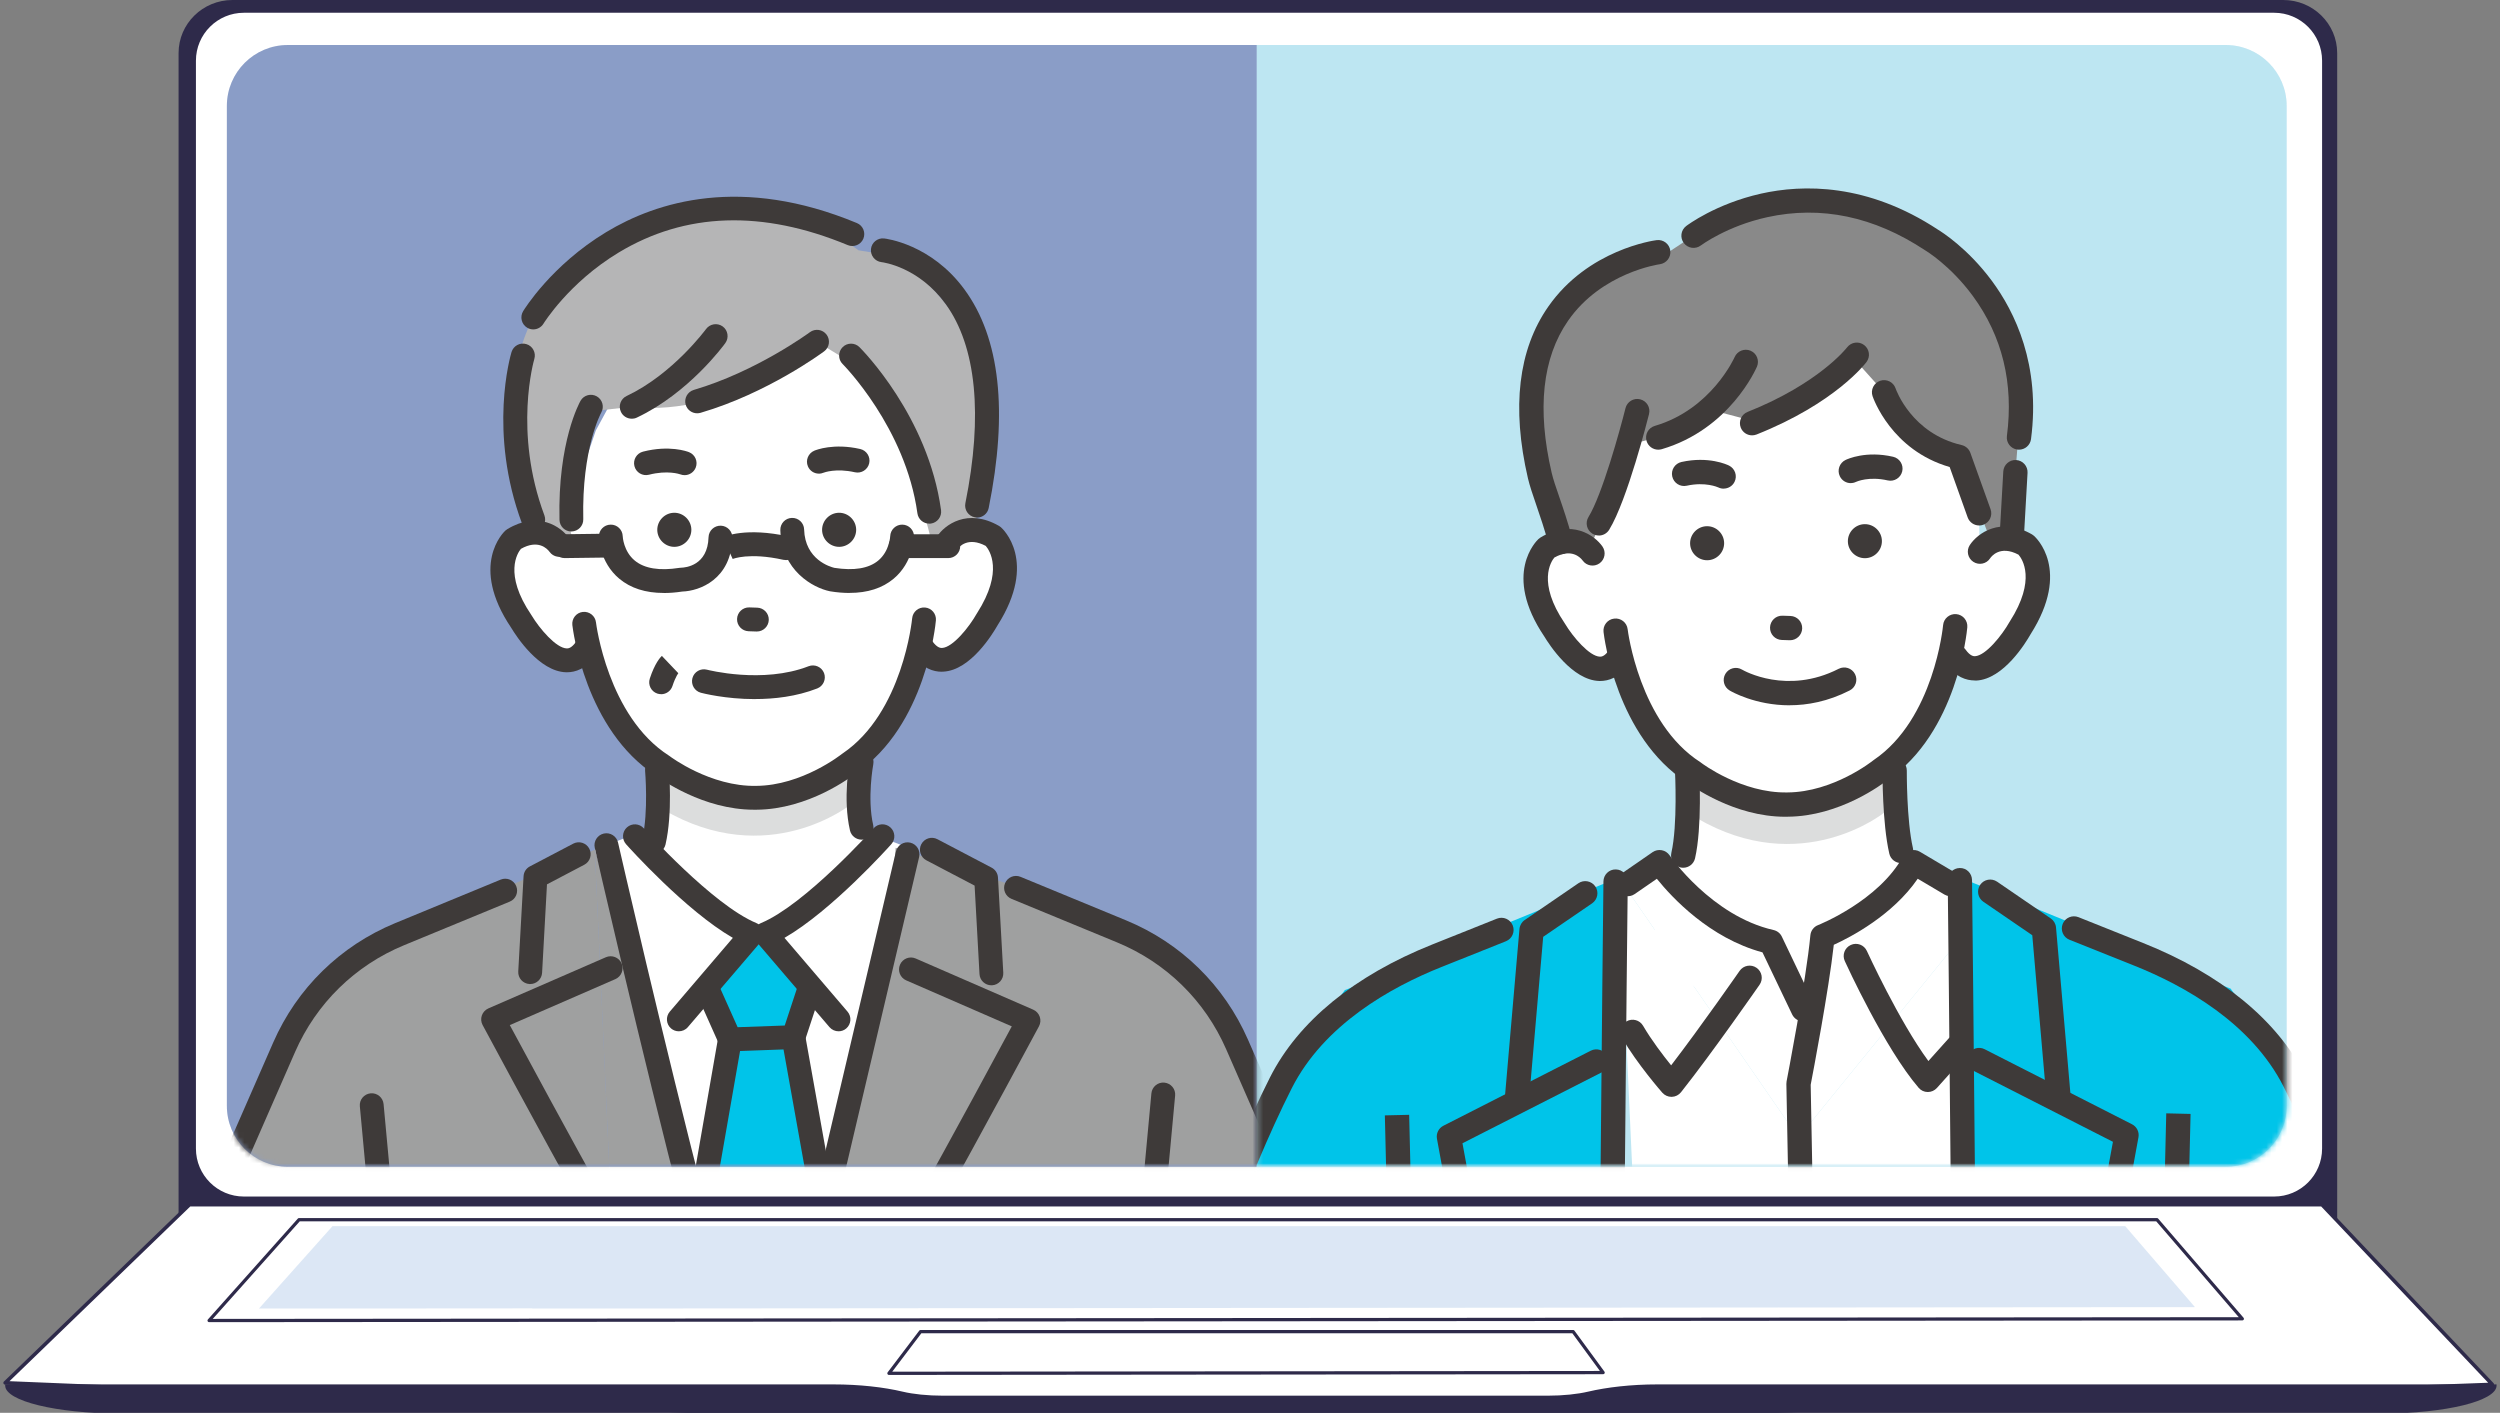 <svg width="476" height="269" viewBox="0 0 476 269" fill="none" xmlns="http://www.w3.org/2000/svg">
<rect x="0" y="0" width="476" height="269" fill="#808080" stroke="none"/>
<path d="M434.725 -0H44.275C38.6 -0 34 4.524 34 10.106V235.893C34 241.475 38.6 246 44.275 246H434.725C440.4 246 445 241.475 445 235.893V10.106C445 4.524 440.4 -0 434.725 -0Z" fill="#2E2A4A"/>
<path d="M474.525 263.59L335.285 268.76H133.565L0.985 263.29L36.095 229.36H442.095L474.525 263.59Z" fill="white" stroke="#2E2A4A" stroke-width="0.69" stroke-linecap="round" stroke-linejoin="round"/>
<path d="M432.995 1.84H46.435C41.067 1.84 36.715 6.192 36.715 11.56V218.69C36.715 224.058 41.067 228.41 46.435 228.41H432.995C438.364 228.41 442.715 224.058 442.715 218.69V11.56C442.715 6.192 438.364 1.84 432.995 1.84Z" fill="white" stroke="#2E2A4A" stroke-width="1.18" stroke-linecap="round" stroke-linejoin="round"/>
<path d="M426.935 251.1L39.815 251.43L56.935 232.23H410.685L426.935 251.1Z" fill="white" stroke="#2E2A4A" stroke-width="0.62" stroke-linecap="round" stroke-linejoin="round"/>
<g style="mix-blend-mode:multiply" opacity="0.4">
<path d="M417.925 248.88L404.635 233.45H352.635H115.315H63.315L49.305 249.15L101.345 249.11L101.305 249.15L417.925 248.88Z" fill="#A8C4E5"/>
</g>
<path d="M305.235 261.34L169.255 261.48L175.275 253.54H299.525L305.235 261.34Z" fill="white" stroke="#2E2A4A" stroke-width="0.62" stroke-linecap="round" stroke-linejoin="round"/>
<path d="M315.565 263.59C310.575 263.59 305.955 264.13 302.375 264.97C300.375 265.44 297.645 265.74 294.645 265.74H179.595C176.595 265.74 173.875 265.45 171.865 264.97C168.285 264.12 163.665 263.59 158.675 263.59H0.985V263.82C0.985 266.75 10.725 269.13 22.735 269.13H453.605C465.615 269.13 475.345 266.75 475.345 263.82V263.59H315.565Z" fill="#2E2A4A"/>
<g style="mix-blend-mode:multiply" opacity="0.4">
<path d="M423.785 8.57H54.795C48.389 8.57 43.195 13.763 43.195 20.17V210.55C43.195 216.956 48.389 222.15 54.795 222.15H423.785C430.192 222.15 435.385 216.956 435.385 210.55V20.17C435.385 13.763 430.192 8.57 423.785 8.57Z" fill="#A8C4E5"/>
</g>
<path opacity="0.4" d="M54.795 8.57C48.385 8.57 43.195 13.76 43.195 20.17V210.55C43.195 216.96 48.385 222.15 54.795 222.15H239.285V8.57H54.795Z" fill="#112F82"/>
<mask id="mask0_37_7583" style="mask-type:luminance" maskUnits="userSpaceOnUse" x="43" y="8" width="197" height="215">
<path d="M54.795 8.57C48.385 8.57 43.195 13.76 43.195 20.17V210.55C43.195 216.96 48.385 222.15 54.795 222.15H239.285V8.57H54.795Z" fill="white"/>
</mask>
<g mask="url(#mask0_37_7583)">
<mask id="mask1_37_7583" style="mask-type:luminance" maskUnits="userSpaceOnUse" x="21" y="33" width="241" height="190">
<path d="M261.165 33.23H21.315V222.15H261.165V33.23Z" fill="white"/>
</mask>
<g mask="url(#mask1_37_7583)">
<path d="M125.575 131.27L126.305 151.06L118.195 175.83L153.105 198.32L167.915 162.19L163.715 153.44V126.96L125.575 131.27Z" fill="white"/>
<path d="M138.985 198.32L133.535 189.08L142.195 178.96L146.645 178.87L154.915 188.54L151.065 197.47L156.895 228.97L172.945 161.42L166.575 158.94L145.735 163.09L123.145 157.95L113.245 161.79L132.905 230.73L138.985 198.32Z" fill="white"/>
<path d="M113.245 161.79L77.475 176.82L92.825 170.93L76.295 237.89H116.725L113.245 161.79Z" fill="#9FA0A0"/>
<path d="M156.895 228.97L154.775 237.89H174.915V162.19L172.945 161.42L156.895 228.97Z" fill="#9FA0A0"/>
<path d="M134.785 237.89L132.835 231.14L132.905 230.73L113.245 161.79L116.725 237.89H134.785Z" fill="#9FA0A0"/>
<path d="M154.775 237.89L156.895 228.97L151.065 197.47L154.915 188.54L146.645 178.87L142.195 178.96L133.535 189.08L138.985 198.32L132.905 230.73L134.955 237.89H154.775Z" fill="#00C4E9"/>
<path d="M71.296 225.75L79.615 190.85L77.475 176.82L66.415 185.33L56.755 194.34L42.355 228.97L71.296 225.75Z" fill="#9FA0A0"/>
<path d="M70.325 232.54L82.145 235.39L92.825 170.93L77.475 176.82L66.415 181.47L70.325 232.54Z" fill="#9FA0A0"/>
<path d="M41.885 229.58C41.585 229.58 41.275 229.52 40.975 229.39C39.825 228.89 39.305 227.55 39.805 226.4L52.025 198.48C56.555 188.14 64.795 180.08 75.225 175.77L95.325 167.48C96.485 167 97.815 167.55 98.285 168.71C98.765 169.87 98.215 171.2 97.055 171.67L76.955 179.96C67.615 183.81 60.235 191.03 56.185 200.29L43.965 228.21C43.595 229.06 42.755 229.57 41.885 229.57V229.58Z" fill="#3E3A39"/>
<path d="M164.855 228.97L170.535 161.42L212.095 174.72L224.885 184.35L235.535 198.85L247.755 226.77L164.855 228.97Z" fill="#9FA0A0"/>
<path d="M100.945 187.36C100.945 187.36 100.865 187.36 100.815 187.36C99.566 187.29 98.606 186.22 98.675 184.97L99.686 166.84C99.725 166.04 100.185 165.33 100.895 164.96L109.145 160.63C110.255 160.05 111.625 160.48 112.205 161.59C112.785 162.7 112.355 164.07 111.245 164.65L104.145 168.38L103.215 185.22C103.145 186.43 102.145 187.36 100.955 187.36H100.945Z" fill="#3E3A39"/>
<path d="M114.465 234.08C113.665 234.08 112.895 233.66 112.475 232.91C101.635 213.38 91.985 195.34 91.885 195.16C91.585 194.6 91.535 193.94 91.745 193.34C91.955 192.74 92.405 192.26 92.985 192L115.355 182.26C116.505 181.76 117.845 182.28 118.345 183.43C118.845 184.58 118.315 185.92 117.175 186.42L97.065 195.18C99.955 200.55 107.825 215.15 116.455 230.7C117.065 231.8 116.665 233.18 115.575 233.79C115.225 233.98 114.845 234.08 114.475 234.08H114.465Z" fill="#3E3A39"/>
<path d="M188.755 187.6C187.555 187.6 186.555 186.66 186.495 185.46L185.565 168.62L176.375 163.8C175.265 163.22 174.835 161.85 175.415 160.74C175.995 159.63 177.365 159.2 178.475 159.78L188.805 165.2C189.515 165.57 189.975 166.29 190.015 167.08L191.025 185.21C191.095 186.46 190.135 187.53 188.885 187.6C188.845 187.6 188.795 187.6 188.755 187.6Z" fill="#3E3A39"/>
<path d="M175.235 234.32C174.865 234.32 174.485 234.23 174.135 234.03C173.035 233.42 172.645 232.04 173.255 230.94C181.885 215.39 189.765 200.79 192.645 195.42L172.535 186.66C171.385 186.16 170.865 184.82 171.365 183.67C171.865 182.52 173.205 181.99 174.355 182.5L196.725 192.24C197.305 192.49 197.755 192.98 197.965 193.58C198.175 194.18 198.125 194.84 197.825 195.4C197.725 195.58 188.075 213.62 177.235 233.15C176.825 233.9 176.045 234.32 175.245 234.32H175.235Z" fill="#3E3A39"/>
<path d="M72.885 235.43C71.725 235.43 70.735 234.55 70.625 233.37L68.515 210.64C68.395 209.39 69.315 208.29 70.565 208.17C71.815 208.05 72.915 208.97 73.035 210.22L75.145 232.95C75.265 234.2 74.345 235.3 73.095 235.42C73.025 235.42 72.955 235.42 72.885 235.42V235.43Z" fill="#3E3A39"/>
<path d="M219.185 235.43C219.115 235.43 219.045 235.43 218.975 235.43C217.725 235.31 216.805 234.21 216.925 232.96L219.225 208.18C219.345 206.93 220.445 206.01 221.695 206.13C222.945 206.25 223.865 207.35 223.745 208.6L221.445 233.38C221.335 234.56 220.345 235.44 219.185 235.44V235.43Z" fill="#3E3A39"/>
<path d="M129.245 196.36C128.725 196.36 128.195 196.18 127.775 195.82C126.825 195.01 126.715 193.57 127.525 192.62L139.535 178.57C130.565 173.41 119.695 161.3 119.195 160.73C118.365 159.79 118.445 158.36 119.375 157.53C120.315 156.69 121.745 156.78 122.575 157.71C122.705 157.86 135.645 172.27 144.005 175.75C144.675 176.03 145.175 176.61 145.345 177.32C145.515 178.03 145.335 178.77 144.865 179.32L130.965 195.57C130.515 196.1 129.875 196.36 129.235 196.36H129.245Z" fill="#3E3A39"/>
<path d="M159.665 196.36C159.025 196.36 158.385 196.09 157.935 195.57L144.035 179.32C143.565 178.77 143.385 178.02 143.555 177.32C143.725 176.61 144.225 176.03 144.895 175.75C153.265 172.28 166.195 157.86 166.325 157.71C167.155 156.77 168.595 156.69 169.525 157.53C170.455 158.36 170.545 159.8 169.705 160.73C169.205 161.3 158.335 173.41 149.365 178.57L161.375 192.62C162.185 193.57 162.075 195.01 161.125 195.82C160.695 196.19 160.175 196.36 159.655 196.36H159.665Z" fill="#3E3A39"/>
<path d="M138.985 200.17C138.095 200.17 137.275 199.65 136.915 198.83L132.735 189.47C132.225 188.33 132.735 186.98 133.885 186.47C135.025 185.96 136.375 186.47 136.885 187.62L140.445 195.58L149.415 195.26L151.855 187.84C152.245 186.65 153.525 186 154.725 186.39C155.915 186.78 156.565 188.06 156.175 189.26L153.235 198.18C152.935 199.08 152.115 199.7 151.165 199.74L139.085 200.18C139.085 200.18 139.025 200.18 139.005 200.18L138.985 200.17Z" fill="#3E3A39"/>
<path d="M132.835 235.43C132.705 235.43 132.575 235.42 132.445 235.4C131.215 235.18 130.385 234.01 130.595 232.77L136.745 197.51C136.965 196.28 138.135 195.45 139.375 195.66C140.605 195.88 141.435 197.05 141.225 198.29L135.075 233.55C134.885 234.65 133.925 235.43 132.845 235.43H132.835Z" fill="#3E3A39"/>
<path d="M156.895 232.34C155.815 232.34 154.865 231.57 154.665 230.47L148.835 197.86C148.615 196.63 149.435 195.45 150.665 195.23C151.895 195.01 153.075 195.83 153.295 197.06L159.125 229.67C159.345 230.9 158.525 232.08 157.295 232.3C157.165 232.32 157.025 232.34 156.895 232.34Z" fill="#3E3A39"/>
<path d="M132.505 233.49C131.495 233.49 130.575 232.81 130.305 231.79C121.925 199.48 113.325 161.81 113.245 161.43C112.965 160.21 113.735 158.99 114.955 158.71C116.175 158.43 117.395 159.2 117.675 160.42C117.765 160.8 126.345 198.4 134.705 230.65C135.015 231.86 134.295 233.1 133.075 233.42C132.885 233.47 132.695 233.49 132.505 233.49Z" fill="#3E3A39"/>
<path d="M156.915 232.35C156.745 232.35 156.565 232.33 156.395 232.29C155.175 232 154.415 230.78 154.705 229.56L170.585 162.13C170.875 160.91 172.095 160.15 173.315 160.44C174.535 160.73 175.295 161.95 175.005 163.17L159.125 230.6C158.875 231.65 157.945 232.35 156.915 232.35Z" fill="#3E3A39"/>
<path d="M190.365 103.94C186.045 98.63 180.195 102.16 180.195 102.16L177.635 74.4L163.465 55.33L134.185 56.59L121.915 66.33L113.445 81.96L105.805 104.36C105.805 104.36 100.295 99.06 96.115 104.49C96.115 104.49 90.675 116.39 106.685 127.16C106.685 127.16 111.015 126.07 112.055 124.18C112.055 124.18 117.345 152.69 143.625 151.66C167.205 152.63 174.815 123.85 174.815 123.85C175.905 125.71 179.925 126.21 179.925 126.21C197.085 115.13 190.365 103.94 190.365 103.94Z" fill="white"/>
<path d="M101.545 97.43C101.545 97.43 85.765 61.53 117.575 45.15C117.575 45.15 142.655 32.31 163.465 47.66L170.615 48.82C170.615 48.82 189.415 61.27 187.625 81.13L185.725 100L177.635 104.22C177.635 104.22 172.745 83.53 166.705 71.86L155.555 65.08C155.555 65.08 139.135 79.59 120.265 77.46L111.575 78.42C111.575 78.42 105.935 96.82 109.545 104.01L104.025 101.88L101.545 97.45V97.43Z" fill="#B5B5B6"/>
<path d="M124.495 145.09C124.495 145.09 148.355 157.64 161.965 143.58L162.025 153.15C162.025 153.15 146.265 165.87 126.275 154.14L124.495 145.09Z" fill="#DCDDDD"/>
<path d="M130.345 90.47C130.075 90.47 129.805 90.42 129.535 90.32C129.395 90.27 127.105 89.48 123.555 90.39C122.345 90.7 121.105 89.97 120.795 88.75C120.485 87.54 121.215 86.3 122.435 85.99C127.435 84.71 130.815 85.94 131.185 86.09C132.355 86.55 132.925 87.87 132.465 89.03C132.115 89.92 131.255 90.47 130.355 90.47H130.345Z" fill="#3E3A39"/>
<path d="M155.905 90.18C155.025 90.18 154.185 89.66 153.825 88.79C153.335 87.64 153.885 86.3 155.045 85.81C155.405 85.66 158.745 84.34 163.785 85.49C165.005 85.77 165.775 86.99 165.495 88.21C165.215 89.43 163.995 90.2 162.775 89.92C159.165 89.1 156.885 89.97 156.785 90.01C156.495 90.13 156.195 90.19 155.905 90.19V90.18Z" fill="#3E3A39"/>
<path d="M159.815 104.12C158.035 104.14 156.555 102.7 156.525 100.92C156.505 99.14 157.945 97.66 159.725 97.63C161.505 97.61 162.985 99.05 163.015 100.83C163.035 102.61 161.595 104.09 159.815 104.12Z" fill="#3E3A39"/>
<path d="M128.435 104.12C126.655 104.14 125.175 102.7 125.145 100.92C125.125 99.14 126.565 97.66 128.345 97.63C130.125 97.61 131.605 99.05 131.635 100.83C131.655 102.61 130.215 104.09 128.435 104.12Z" fill="#3E3A39"/>
<path d="M144.105 120.24C144.105 120.24 144.055 120.24 144.035 120.24L142.535 120.19C141.285 120.15 140.295 119.11 140.335 117.85C140.375 116.6 141.415 115.61 142.675 115.65L144.175 115.7C145.425 115.74 146.415 116.78 146.375 118.04C146.335 119.27 145.325 120.24 144.105 120.24Z" fill="#3E3A39"/>
<path d="M186.035 98.54C185.885 98.54 185.735 98.53 185.585 98.49C184.355 98.24 183.565 97.05 183.805 95.82C187.185 79.06 185.895 65.95 180.065 57.91C174.935 50.82 168.115 49.94 167.825 49.91C166.585 49.76 165.695 48.64 165.835 47.4C165.975 46.16 167.085 45.27 168.325 45.4C168.685 45.44 177.305 46.46 183.655 55.14C190.405 64.36 191.955 78.36 188.245 96.73C188.025 97.81 187.085 98.55 186.025 98.55L186.035 98.54Z" fill="#3E3A39"/>
<path d="M101.535 101.2C100.615 101.2 99.745 100.64 99.405 99.72C92.895 82.27 97.215 67.64 97.395 67.03C97.765 65.83 99.025 65.15 100.225 65.52C101.425 65.88 102.095 67.15 101.735 68.35C101.685 68.52 97.705 82.2 103.655 98.13C104.095 99.3 103.495 100.61 102.325 101.05C102.065 101.15 101.795 101.19 101.535 101.19V101.2Z" fill="#3E3A39"/>
<path d="M179.295 127.9C177.755 127.9 175.655 127.3 173.815 124.7C173.095 123.68 173.335 122.26 174.355 121.54C175.375 120.82 176.795 121.06 177.515 122.08C178.465 123.41 179.145 123.38 179.375 123.37C181.425 123.26 184.525 119.41 185.975 116.83C185.995 116.79 186.015 116.76 186.045 116.72C191.165 108.71 188.375 104.74 187.685 103.94C184.325 102.16 182.635 104.04 182.185 104.67C181.495 105.72 180.095 105.99 179.055 105.3C178.005 104.61 177.725 103.19 178.415 102.14C179.865 99.94 184.195 96.69 190.205 100.13C190.335 100.2 190.455 100.29 190.575 100.39C190.875 100.65 197.705 106.85 189.915 119.09C189.035 120.64 184.815 127.61 179.625 127.88C179.525 127.88 179.415 127.88 179.315 127.88L179.295 127.9Z" fill="#3E3A39"/>
<path d="M124.495 162.54C124.325 162.54 124.155 162.52 123.985 162.48C122.765 162.2 122.005 160.98 122.285 159.76C123.505 154.51 122.825 146.83 122.825 146.76C122.715 145.51 123.635 144.41 124.885 144.3C126.135 144.19 127.235 145.11 127.345 146.35C127.375 146.69 128.095 154.82 126.715 160.79C126.475 161.84 125.535 162.55 124.505 162.55L124.495 162.54Z" fill="#3E3A39"/>
<path d="M164.045 159.87C163.015 159.87 162.075 159.16 161.835 158.11C160.425 152.03 161.765 144.95 161.815 144.65C162.055 143.42 163.245 142.61 164.475 142.85C165.705 143.09 166.515 144.28 166.275 145.51C166.265 145.58 165.075 151.96 166.255 157.09C166.535 158.31 165.775 159.53 164.555 159.81C164.385 159.85 164.215 159.87 164.045 159.87Z" fill="#3E3A39"/>
<path d="M101.535 62.72C101.135 62.72 100.725 62.61 100.365 62.39C99.295 61.74 98.955 60.34 99.595 59.27C99.805 58.92 104.975 50.51 115.415 44.2C125.065 38.37 141.175 33.34 163.155 42.47C164.315 42.95 164.865 44.28 164.385 45.44C163.905 46.6 162.575 47.15 161.415 46.67C145.175 39.93 130.485 40.41 117.765 48.1C108.275 53.84 103.525 61.56 103.475 61.63C103.045 62.33 102.295 62.72 101.535 62.72Z" fill="#3E3A39"/>
<path d="M107.945 128C107.895 128 107.835 128 107.785 128C102.625 127.86 98.255 121.07 97.345 119.55C89.295 107.61 95.925 101.29 96.215 101.03C96.325 100.93 96.445 100.84 96.575 100.76C102.455 97.19 106.845 100.3 108.335 102.45C109.055 103.48 108.805 104.89 107.775 105.61C106.755 106.32 105.355 106.08 104.635 105.07C104.175 104.45 102.455 102.65 99.185 104.5C98.565 105.24 95.845 109.24 101.145 117.06C101.165 117.1 101.195 117.13 101.215 117.17C102.715 119.67 105.885 123.41 107.915 123.46C108.135 123.46 108.805 123.48 109.705 122.15C110.405 121.11 111.815 120.83 112.855 121.53C113.895 122.23 114.175 123.64 113.475 124.68C111.645 127.4 109.495 128 107.955 128H107.945Z" fill="#3E3A39"/>
<path d="M143.555 154.17C133.875 154.17 125.815 148.36 124.855 147.64C111.425 138.98 109.075 119.83 108.975 119.02C108.835 117.77 109.725 116.65 110.965 116.51C112.205 116.37 113.335 117.26 113.475 118.5C113.495 118.68 115.705 136.41 127.365 143.87C127.425 143.91 127.475 143.94 127.525 143.98C127.595 144.04 135.245 149.8 143.965 149.63C152.715 149.58 160.215 143.62 160.285 143.56C160.335 143.52 160.385 143.48 160.445 143.45C171.915 135.69 173.655 117.91 173.675 117.73C173.785 116.48 174.895 115.56 176.135 115.67C177.385 115.78 178.305 116.88 178.195 118.13C178.125 118.94 176.265 138.15 163.065 147.15C162.105 147.91 153.955 154.11 144.025 154.17C143.865 154.17 143.705 154.17 143.545 154.17H143.555Z" fill="#3E3A39"/>
<path d="M125.875 132.17C125.635 132.17 125.395 132.13 125.165 132.06C123.975 131.67 123.325 130.38 123.725 129.19C124.675 126.3 125.715 125.16 126.015 124.88L129.145 128.17C129.145 128.17 129.175 128.15 129.215 128.09C129.215 128.09 128.645 128.76 128.035 130.62C127.725 131.57 126.835 132.18 125.885 132.18L125.875 132.17Z" fill="#3E3A39"/>
<path d="M126.365 112.9C122.905 112.9 120.065 111.99 117.905 110.18C114.155 107.04 114.025 102.39 114.025 102.2C114.005 100.95 114.995 99.91 116.255 99.89C117.495 99.86 118.535 100.85 118.565 102.1C118.565 102.19 118.715 104.97 120.865 106.74C122.705 108.25 125.555 108.72 129.355 108.12C129.465 108.1 129.575 108.09 129.695 108.09C130.525 108.07 134.755 107.69 134.905 102.29C134.945 101.04 135.985 100.06 137.245 100.09C138.495 100.13 139.485 101.17 139.445 102.43C139.215 110.3 133.205 112.53 129.905 112.63C128.665 112.82 127.485 112.91 126.365 112.91V112.9Z" fill="#3E3A39"/>
<path d="M161.755 112.9C160.605 112.9 159.375 112.8 158.085 112.59C158.055 112.59 158.015 112.58 157.985 112.57C154.825 111.92 148.795 108.65 148.575 100.94C148.535 99.69 149.525 98.64 150.775 98.61C152.025 98.57 153.075 99.56 153.105 100.81C153.275 106.57 158.105 107.94 158.865 108.12C162.585 108.7 165.385 108.24 167.195 106.75C169.365 104.96 169.495 102.12 169.495 102.09C169.545 100.84 170.585 99.86 171.825 99.89C173.075 99.92 174.055 100.95 174.035 102.19C174.035 102.39 173.895 107.05 170.145 110.19C167.995 111.99 165.185 112.89 161.755 112.89V112.9Z" fill="#3E3A39"/>
<path d="M149.665 106.64C149.505 106.64 149.335 106.62 149.165 106.59C142.595 105.13 139.535 106.42 139.505 106.43L138.555 104.37L137.565 102.33C137.995 102.12 141.995 100.34 150.165 102.15C151.385 102.42 152.155 103.64 151.885 104.86C151.645 105.92 150.715 106.64 149.675 106.64H149.665Z" fill="#3E3A39"/>
<path d="M107.495 106.26C106.255 106.26 105.245 105.26 105.225 104.02C105.205 102.77 106.215 101.74 107.465 101.72L115.165 101.62C116.415 101.59 117.445 102.61 117.465 103.86C117.485 105.11 116.475 106.14 115.225 106.16L107.525 106.26C107.525 106.26 107.505 106.26 107.495 106.26Z" fill="#3E3A39"/>
<path d="M180.555 106.26H171.475C170.225 106.26 169.205 105.24 169.205 103.99C169.205 102.74 170.225 101.72 171.475 101.72H180.555C181.805 101.72 182.825 102.74 182.825 103.99C182.825 105.24 181.805 106.26 180.555 106.26Z" fill="#3E3A39"/>
<path d="M108.795 101.2C107.565 101.2 106.555 100.22 106.525 98.98C106.185 84.07 110.365 76.62 110.535 76.31C111.155 75.22 112.545 74.85 113.635 75.47C114.715 76.09 115.095 77.47 114.475 78.56C114.415 78.67 110.755 85.4 111.055 98.87C111.085 100.12 110.095 101.16 108.835 101.19C108.815 101.19 108.805 101.19 108.785 101.19L108.795 101.2Z" fill="#3E3A39"/>
<path d="M176.925 99.7C175.805 99.7 174.835 98.88 174.675 97.74C172.435 81.42 160.555 69.43 160.435 69.31C159.545 68.43 159.545 66.99 160.435 66.1C161.315 65.21 162.755 65.21 163.645 66.1C164.175 66.63 176.735 79.31 179.175 97.13C179.345 98.37 178.475 99.52 177.235 99.69C177.135 99.7 177.025 99.71 176.925 99.71V99.7Z" fill="#3E3A39"/>
<path d="M132.735 78.69C131.755 78.69 130.845 78.05 130.555 77.06C130.205 75.86 130.895 74.6 132.095 74.24C144.035 70.74 154.105 63.32 154.205 63.25C155.215 62.5 156.635 62.71 157.385 63.72C158.135 64.73 157.925 66.15 156.925 66.89C156.495 67.21 146.125 74.87 133.385 78.6C133.175 78.66 132.955 78.69 132.745 78.69H132.735Z" fill="#3E3A39"/>
<path d="M120.275 79.72C119.425 79.72 118.605 79.24 118.225 78.42C117.685 77.29 118.175 75.93 119.305 75.4C128.145 71.22 134.355 62.74 134.425 62.66C135.165 61.65 136.575 61.42 137.595 62.15C138.605 62.88 138.835 64.3 138.105 65.32C137.825 65.71 131.175 74.82 121.255 79.51C120.945 79.66 120.615 79.73 120.285 79.73L120.275 79.72Z" fill="#3E3A39"/>
<path d="M247.755 229.04C246.885 229.04 246.045 228.53 245.675 227.68L233.455 199.76C229.405 190.5 222.025 183.28 212.685 179.43L192.585 171.14C191.425 170.66 190.875 169.34 191.355 168.18C191.835 167.02 193.155 166.47 194.315 166.95L214.415 175.24C224.845 179.54 233.085 187.61 237.615 197.95L249.835 225.87C250.335 227.02 249.815 228.36 248.665 228.86C248.365 228.99 248.055 229.05 247.755 229.05V229.04Z" fill="#3E3A39"/>
<path d="M143.755 133.11C138.105 133.11 133.745 131.98 133.445 131.9C132.235 131.58 131.515 130.33 131.835 129.12C132.155 127.91 133.395 127.19 134.615 127.51C134.725 127.54 145.225 130.25 153.955 126.85C155.125 126.4 156.435 126.98 156.895 128.14C157.345 129.31 156.765 130.62 155.605 131.08C151.625 132.63 147.425 133.1 143.765 133.1L143.755 133.11Z" fill="#3E3A39"/>
</g>
</g>
<path opacity="0.4" d="M423.785 8.57H239.285V222.15H423.775C430.185 222.15 435.375 216.96 435.375 210.55V20.17C435.375 13.76 430.185 8.57 423.775 8.57H423.785Z" fill="#90E5EF"/>
<mask id="mask2_37_7583" style="mask-type:luminance" maskUnits="userSpaceOnUse" x="239" y="8" width="197" height="215">
<path d="M423.785 8.57H239.285V222.15H423.775C430.185 222.15 435.375 216.96 435.375 210.55V20.17C435.375 13.76 430.185 8.57 423.775 8.57H423.785Z" fill="white"/>
</mask>
<g mask="url(#mask2_37_7583)">
<mask id="mask3_37_7583" style="mask-type:luminance" maskUnits="userSpaceOnUse" x="215" y="29" width="245" height="194">
<path d="M459.565 29.6H215.105V222.15H459.565V29.6Z" fill="white"/>
</mask>
<g mask="url(#mask3_37_7583)">
<path d="M373.145 247.31V178.82L342.415 216.61L308.245 167.16L311.915 247.31H373.145Z" fill="white"/>
<path d="M434.505 201.83L424.705 188.23L394.895 176.78L412.295 247.31L452.445 243.93L434.505 201.83Z" fill="#00C4E9"/>
<path d="M373.145 178.82V167.58L364.365 164.16L342.445 168.53L318.665 163.12L308.245 167.16L342.415 216.61L373.145 178.82Z" fill="white"/>
<path d="M321.225 135.04L321.985 155.87L313.455 181.94L350.195 205.61L365.785 167.58L361.365 158.37V130.51L321.225 135.04Z" fill="white"/>
<path d="M387.055 105.57C382.745 100.26 376.885 103.79 376.885 103.79L376.625 76.39L359.815 67.46L340.545 67.71L337.905 67.74L318.635 67.99L302.065 77.35L302.535 105.99C302.535 105.99 297.025 100.7 292.845 106.12C292.845 106.12 287.405 118.01 303.405 128.77C303.405 128.77 307.735 127.68 308.775 125.79C308.775 125.79 316.785 154.84 340.325 153.26C363.895 154.23 371.495 125.47 371.495 125.47C372.585 127.33 376.605 127.83 376.605 127.83C393.755 116.76 387.045 105.58 387.045 105.58L387.055 105.57Z" fill="white"/>
<path d="M315.725 49.31C315.725 49.31 280.105 53.95 296.225 97.74L298.485 103.81L302.515 104.63L311.735 84.28C311.735 84.28 323.045 81.53 326.625 78.27L335.415 80.59C335.415 80.59 350.985 72.47 353.535 68.91L358.725 74.69C358.725 74.69 365.525 86.23 372.975 86.99L378.875 102.56H383.825V88.86L384.775 76.97C384.775 76.97 380.255 46.51 355.325 39.8C355.325 39.8 333.195 33.31 322.425 44.88L315.715 49.31H315.725Z" fill="#898989"/>
<path d="M321.225 146.69C321.225 146.69 345.065 159.23 358.665 145.18L358.725 154.74C358.725 154.74 342.975 167.45 322.995 155.73L321.215 146.68L321.225 146.69Z" fill="#DCDDDD"/>
<path d="M339.905 155.51C330.225 155.51 322.165 149.7 321.195 148.98C307.755 140.32 305.405 121.16 305.315 120.34C305.165 119.07 306.075 117.92 307.345 117.78C308.615 117.63 309.765 118.54 309.905 119.81C309.925 119.99 312.125 137.68 323.765 145.13C323.825 145.17 323.875 145.2 323.925 145.25C323.995 145.31 331.625 151.06 340.325 150.88C349.055 150.83 356.535 144.88 356.605 144.82C356.655 144.78 356.705 144.74 356.765 144.7C368.245 136.93 369.955 119.21 369.965 119.03C370.075 117.76 371.205 116.82 372.475 116.93C373.745 117.04 374.685 118.17 374.575 119.44C374.505 120.26 372.645 139.47 359.435 148.48C358.465 149.24 350.315 155.44 340.385 155.5C340.225 155.5 340.065 155.5 339.905 155.5V155.51Z" fill="#3E3A39"/>
<path d="M352.385 91.99C351.525 91.99 350.705 91.51 350.305 90.68C349.745 89.53 350.235 88.14 351.385 87.58C351.775 87.39 355.305 85.78 360.455 86.97C361.695 87.26 362.475 88.5 362.185 89.74C361.895 90.98 360.655 91.76 359.415 91.47C355.845 90.65 353.485 91.7 353.385 91.75C353.065 91.91 352.715 91.98 352.385 91.98V91.99Z" fill="#3E3A39"/>
<path d="M328.185 93.04C327.845 93.04 327.505 92.97 327.175 92.81C327.035 92.75 324.695 91.7 321.155 92.48C319.905 92.76 318.675 91.97 318.395 90.72C318.115 89.47 318.905 88.24 320.155 87.96C325.315 86.82 328.835 88.46 329.215 88.65C330.355 89.22 330.825 90.61 330.255 91.75C329.855 92.56 329.035 93.03 328.185 93.03V93.04Z" fill="#3E3A39"/>
<path d="M355.115 106.28C353.335 106.3 351.855 104.86 351.835 103.08C351.815 101.3 353.255 99.82 355.035 99.8C356.815 99.78 358.295 101.22 358.315 103C358.335 104.78 356.895 106.26 355.115 106.28Z" fill="#3E3A39"/>
<path d="M325.075 106.67C323.295 106.69 321.815 105.25 321.795 103.47C321.775 101.69 323.215 100.21 324.995 100.19C326.775 100.17 328.255 101.61 328.275 103.39C328.295 105.17 326.855 106.65 325.075 106.67Z" fill="#3E3A39"/>
<path d="M340.825 121.9C340.825 121.9 340.775 121.9 340.755 121.9L339.255 121.85C337.975 121.81 336.975 120.75 337.015 119.47C337.055 118.19 338.115 117.18 339.395 117.23L340.895 117.28C342.175 117.32 343.175 118.38 343.135 119.66C343.095 120.91 342.065 121.9 340.825 121.9Z" fill="#3E3A39"/>
<path d="M304.415 101.96C304.005 101.96 303.585 101.85 303.205 101.62C302.115 100.95 301.775 99.53 302.445 98.44C305.035 94.24 308.405 82.05 309.495 77.71C309.805 76.47 311.065 75.72 312.295 76.03C313.535 76.34 314.285 77.59 313.975 78.83C313.805 79.5 309.865 95.2 306.385 100.87C305.945 101.58 305.185 101.97 304.415 101.97V101.96Z" fill="#3E3A39"/>
<path d="M375.985 129.56C374.435 129.56 372.325 128.96 370.465 126.34C369.725 125.3 369.975 123.85 371.015 123.12C372.055 122.38 373.505 122.63 374.235 123.67C375.165 124.98 375.835 124.95 376.045 124.94C378.075 124.83 381.165 120.99 382.605 118.43C382.625 118.39 382.645 118.35 382.675 118.32C387.765 110.36 385.015 106.41 384.325 105.61C380.755 103.72 379.095 106.03 378.915 106.31C378.215 107.38 376.775 107.67 375.715 106.97C374.645 106.27 374.355 104.83 375.055 103.77C376.515 101.56 380.855 98.29 386.895 101.75C387.025 101.83 387.155 101.92 387.265 102.02C387.565 102.28 394.425 108.5 386.615 120.77C385.735 122.33 381.505 129.3 376.295 129.58C376.195 129.58 376.085 129.58 375.975 129.58L375.985 129.56Z" fill="#3E3A39"/>
<path d="M320.475 165.22C320.305 165.22 320.125 165.2 319.955 165.16C318.715 164.87 317.935 163.63 318.225 162.38C319.445 157.09 318.925 146.91 318.915 146.81C318.845 145.53 319.825 144.44 321.105 144.38C322.385 144.32 323.475 145.29 323.535 146.57C323.555 147.01 324.105 157.5 322.735 163.43C322.485 164.5 321.535 165.22 320.485 165.22H320.475Z" fill="#3E3A39"/>
<path d="M361.975 164.33C360.925 164.33 359.975 163.61 359.725 162.54C358.365 156.66 358.435 147.08 358.435 146.68C358.445 145.41 359.475 144.39 360.745 144.39H360.765C362.045 144.4 363.065 145.45 363.055 146.72C363.055 146.81 362.995 156.16 364.225 161.5C364.515 162.74 363.735 163.99 362.495 164.28C362.315 164.32 362.145 164.34 361.975 164.34V164.33Z" fill="#3E3A39"/>
<path d="M304.675 129.66C304.625 129.66 304.565 129.66 304.515 129.66C299.335 129.52 294.965 122.72 294.045 121.2C285.975 109.24 292.635 102.9 292.925 102.63C293.035 102.53 293.165 102.43 293.295 102.35C299.205 98.77 303.605 101.9 305.105 104.05C305.835 105.1 305.575 106.54 304.535 107.27C303.495 107.99 302.065 107.75 301.335 106.72C300.875 106.11 299.185 104.34 295.945 106.16C295.325 106.91 292.645 110.88 297.915 118.66C297.935 118.7 297.965 118.73 297.985 118.77C299.475 121.26 302.625 124.98 304.635 125.03C304.855 125.03 305.505 125.05 306.385 123.74C307.095 122.68 308.535 122.4 309.595 123.11C310.655 123.82 310.935 125.26 310.225 126.32C308.385 129.06 306.215 129.66 304.665 129.66H304.675Z" fill="#3E3A39"/>
<path d="M333.595 82.89C332.675 82.89 331.805 82.34 331.445 81.43C330.975 80.24 331.555 78.9 332.735 78.43C346.355 73.01 351.635 66.21 351.685 66.14C352.455 65.13 353.905 64.92 354.925 65.69C355.945 66.46 356.155 67.9 355.385 68.92C355.145 69.24 349.395 76.78 334.445 82.73C334.165 82.84 333.875 82.89 333.595 82.89Z" fill="#3E3A39"/>
<path d="M315.725 85.62C314.725 85.62 313.805 84.97 313.505 83.96C313.145 82.73 313.845 81.45 315.075 81.09C325.855 77.93 330.225 68.09 330.275 67.99C330.785 66.82 332.145 66.28 333.315 66.78C334.485 67.28 335.025 68.64 334.525 69.81C334.315 70.29 329.305 81.73 316.385 85.53C316.165 85.59 315.945 85.62 315.735 85.62H315.725Z" fill="#3E3A39"/>
<path d="M376.825 100.05C375.875 100.05 374.985 99.46 374.645 98.52L371.215 88.92C360.135 85.72 356.685 75.86 356.535 75.43C356.125 74.22 356.775 72.91 357.985 72.5C359.195 72.09 360.505 72.74 360.915 73.94C361.045 74.32 364.015 82.54 373.495 84.74C374.265 84.92 374.885 85.47 375.155 86.21L379.005 96.96C379.435 98.16 378.805 99.49 377.605 99.92C377.345 100.01 377.085 100.06 376.825 100.06V100.05Z" fill="#3E3A39"/>
<path d="M384.405 85.62C384.305 85.62 384.205 85.62 384.105 85.6C382.835 85.43 381.945 84.27 382.115 83.01C383.425 72.98 381.245 64.01 375.625 56.35C371.385 50.57 366.665 47.73 366.615 47.7C366.585 47.68 366.545 47.66 366.515 47.64C356.815 41.22 346.715 39.11 336.495 41.35C328.795 43.04 323.895 46.7 323.845 46.73C322.825 47.5 321.375 47.3 320.605 46.28C319.835 45.26 320.025 43.82 321.045 43.04C321.275 42.87 326.665 38.81 335.285 36.87C343.225 35.09 355.515 34.83 369.025 43.75C369.655 44.13 374.645 47.26 379.225 53.44C383.655 59.41 388.555 69.5 386.705 83.61C386.555 84.77 385.555 85.62 384.415 85.62H384.405Z" fill="#3E3A39"/>
<path d="M297.135 105.53C296.115 105.53 295.175 104.85 294.905 103.81C294.105 100.8 293.235 98.28 292.475 96.06C291.815 94.14 291.255 92.49 290.915 91.05C287.785 77.55 289.085 66.57 294.785 58.39C302.375 47.5 314.905 45.79 315.435 45.72C316.705 45.56 317.865 46.46 318.025 47.72C318.185 48.99 317.285 50.14 316.025 50.31C315.925 50.32 304.935 51.87 298.555 61.08C293.665 68.13 292.615 77.87 295.435 90.01C295.715 91.22 296.245 92.77 296.865 94.56C297.615 96.74 298.545 99.45 299.385 102.62C299.715 103.85 298.985 105.12 297.745 105.45C297.545 105.5 297.345 105.53 297.145 105.53H297.135Z" fill="#3E3A39"/>
<path d="M383.015 104.87C383.015 104.87 382.925 104.87 382.885 104.87C381.605 104.8 380.635 103.7 380.705 102.43L381.425 89.77C381.495 88.49 382.595 87.52 383.865 87.59C385.145 87.66 386.115 88.76 386.045 90.03L385.325 102.69C385.255 103.92 384.235 104.87 383.015 104.87Z" fill="#3E3A39"/>
<path d="M343.315 194.47C342.455 194.47 341.625 193.98 341.225 193.15L335.575 181.33C325.525 178.62 318.355 170.91 315.465 167.32L311.245 170.23C310.195 170.96 308.755 170.69 308.025 169.64C307.295 168.59 307.565 167.15 308.615 166.42L314.655 162.25C315.165 161.9 315.785 161.77 316.395 161.88C317.005 161.99 317.535 162.34 317.885 162.85C317.965 162.96 325.875 174.4 337.695 177.08C338.385 177.24 338.965 177.7 339.265 178.34L345.385 191.14C345.935 192.29 345.445 193.67 344.295 194.22C343.975 194.37 343.635 194.45 343.295 194.45L343.315 194.47Z" fill="#3E3A39"/>
<path d="M318.245 208.84C317.585 208.84 316.945 208.55 316.505 208.05C316.315 207.83 311.735 202.6 308.845 197.63C308.205 196.53 308.575 195.11 309.685 194.47C310.785 193.83 312.205 194.2 312.845 195.31C314.435 198.04 316.645 200.93 318.185 202.84C323.955 195.31 331.145 184.96 331.225 184.85C331.955 183.8 333.395 183.54 334.445 184.27C335.495 185 335.755 186.44 335.025 187.49C334.935 187.62 326.095 200.35 320.065 207.96C319.635 208.5 318.995 208.82 318.315 208.84C318.295 208.84 318.275 208.84 318.255 208.84H318.245Z" fill="#3E3A39"/>
<path d="M343.245 251.11C341.985 251.11 340.955 250.1 340.935 248.84L340.125 206.38C340.125 206.22 340.135 206.05 340.165 205.89C340.205 205.7 343.915 186.51 344.695 178.08C344.775 177.21 345.345 176.45 346.155 176.14C346.265 176.1 357.705 171.54 362.335 163.05C362.635 162.5 363.145 162.09 363.755 161.93C364.365 161.76 365.005 161.85 365.545 162.17L372.575 166.34C373.675 166.99 374.035 168.41 373.385 169.51C372.735 170.61 371.315 170.97 370.215 170.32L365.135 167.31C360.355 174.28 352.325 178.45 349.155 179.89C348.195 188.55 345.185 204.3 344.755 206.54L345.555 248.76C345.575 250.04 344.565 251.09 343.285 251.12C343.265 251.12 343.255 251.12 343.245 251.12V251.11Z" fill="#3E3A39"/>
<path d="M367.065 207.92C367.065 207.92 367.045 207.92 367.035 207.92C366.365 207.92 365.735 207.62 365.305 207.11C358.845 199.58 351.555 183.66 351.245 182.98C350.715 181.82 351.225 180.45 352.395 179.92C353.555 179.39 354.925 179.9 355.455 181.07C355.525 181.21 361.535 194.36 367.165 202.02L371.065 197.67C371.915 196.72 373.385 196.64 374.335 197.49C375.285 198.34 375.365 199.81 374.515 200.76L368.785 207.15C368.345 207.64 367.715 207.92 367.065 207.92Z" fill="#3E3A39"/>
<path d="M373.395 167.16L414.565 184L414.265 247.31H373.845L373.395 167.16Z" fill="#00C4E9"/>
<path d="M413.895 251.11C413.895 251.11 413.855 251.11 413.835 251.11C412.555 251.08 411.545 250.02 411.575 248.74C411.975 231.79 412.455 211.98 412.455 211.98L417.085 212.09C417.085 212.09 416.605 231.89 416.205 248.85C416.175 250.11 415.145 251.11 413.895 251.11Z" fill="#3E3A39"/>
<path d="M453.575 249.62C452.595 249.62 451.695 249 451.375 248.02C451.295 247.79 443.705 224.47 434.805 206.91C428.665 194.79 415.935 187.68 406.335 183.85L394.025 178.93C392.835 178.46 392.265 177.11 392.735 175.92C393.205 174.73 394.555 174.16 395.745 174.63L408.055 179.55C422.885 185.47 433.555 194.21 438.935 204.82C447.995 222.71 455.695 246.36 455.775 246.6C456.165 247.82 455.505 249.12 454.285 249.51C454.045 249.59 453.805 249.62 453.575 249.62Z" fill="#3E3A39"/>
<path d="M391.885 210.57C390.695 210.57 389.685 209.66 389.585 208.46L386.945 178.07L377.625 171.69C376.575 170.97 376.305 169.53 377.025 168.47C377.745 167.42 379.185 167.15 380.245 167.87L390.465 174.87C391.035 175.26 391.405 175.89 391.465 176.58L394.195 208.06C394.305 209.33 393.365 210.45 392.095 210.56C392.025 210.56 391.955 210.56 391.895 210.56L391.885 210.57Z" fill="#3E3A39"/>
<path d="M400.805 240.19C400.655 240.19 400.515 240.18 400.365 240.15C399.115 239.91 398.295 238.69 398.535 237.44C400.385 227.89 401.735 220.55 402.305 217.4L375.775 203.89C374.635 203.31 374.185 201.92 374.765 200.78C375.345 199.64 376.735 199.19 377.875 199.77L405.935 214.06C406.845 214.52 407.345 215.52 407.165 216.53C407.145 216.62 405.565 225.47 403.075 238.32C402.865 239.43 401.895 240.19 400.805 240.19Z" fill="#3E3A39"/>
<path d="M373.845 240.19C372.575 240.19 371.545 239.17 371.535 237.9C371.195 198.46 370.845 167.91 370.845 167.61C370.835 166.33 371.855 165.29 373.135 165.27C374.435 165.24 375.455 166.28 375.475 167.56C375.475 167.86 375.825 198.42 376.165 237.87C376.175 239.15 375.145 240.19 373.875 240.2H373.855L373.845 240.19Z" fill="#3E3A39"/>
<path d="M246.255 202.11L256.055 188.51L285.875 177.06L268.465 247.59L228.315 244.21L246.255 202.11Z" fill="#00C4E9"/>
<path d="M307.365 167.44L266.195 184.28L266.505 247.59H306.915L307.365 167.44Z" fill="#00C4E9"/>
<path d="M266.865 251.39C265.615 251.39 264.585 250.39 264.555 249.13C264.155 232.18 263.675 212.37 263.675 212.37L268.305 212.26C268.305 212.26 268.785 232.07 269.185 249.02C269.215 250.3 268.205 251.36 266.925 251.39C266.905 251.39 266.885 251.39 266.865 251.39Z" fill="#3E3A39"/>
<path d="M227.185 249.9C226.945 249.9 226.705 249.86 226.475 249.79C225.255 249.4 224.595 248.09 224.985 246.88C225.065 246.64 232.765 222.99 241.825 205.1C247.205 194.49 257.875 185.75 272.705 179.83L285.015 174.91C286.205 174.44 287.545 175.01 288.025 176.2C288.495 177.39 287.925 178.73 286.735 179.21L274.425 184.13C264.825 187.96 252.095 195.07 245.955 207.19C237.055 224.75 229.465 248.07 229.385 248.3C229.065 249.28 228.165 249.9 227.185 249.9Z" fill="#3E3A39"/>
<path d="M288.875 210.86C288.805 210.86 288.745 210.86 288.675 210.86C287.405 210.75 286.455 209.63 286.575 208.36L289.305 176.88C289.365 176.19 289.735 175.56 290.305 175.17L300.525 168.17C301.575 167.45 303.015 167.72 303.745 168.77C304.465 169.82 304.195 171.26 303.145 171.99L293.825 178.37L291.185 208.76C291.085 209.96 290.075 210.87 288.885 210.87L288.875 210.86Z" fill="#3E3A39"/>
<path d="M279.955 240.47C278.865 240.47 277.905 239.7 277.685 238.6C275.195 225.74 273.615 216.89 273.595 216.81C273.415 215.81 273.915 214.8 274.825 214.34L302.885 200.05C304.025 199.47 305.415 199.92 305.995 201.06C306.575 202.2 306.125 203.59 304.985 204.17L278.455 217.68C279.025 220.83 280.375 228.16 282.225 237.72C282.465 238.97 281.645 240.19 280.395 240.43C280.245 240.46 280.095 240.47 279.955 240.47Z" fill="#3E3A39"/>
<path d="M306.915 240.47H306.895C305.615 240.46 304.595 239.41 304.605 238.14C304.945 198.7 305.295 168.14 305.295 167.83C305.305 166.55 306.365 165.51 307.635 165.54C308.915 165.55 309.935 166.6 309.925 167.88C309.925 168.18 309.575 198.74 309.235 238.17C309.225 239.44 308.195 240.46 306.925 240.46L306.915 240.47Z" fill="#3E3A39"/>
<path d="M340.735 134.29C334.165 134.29 329.605 131.64 329.325 131.47C328.225 130.82 327.865 129.4 328.515 128.3C329.165 127.2 330.585 126.84 331.675 127.49C332.035 127.7 340.255 132.36 350.085 127.34C351.225 126.76 352.615 127.21 353.195 128.35C353.775 129.49 353.325 130.88 352.185 131.46C348.035 133.58 344.115 134.28 340.725 134.28L340.735 134.29Z" fill="#3E3A39"/>
</g>
</g>
</svg>
